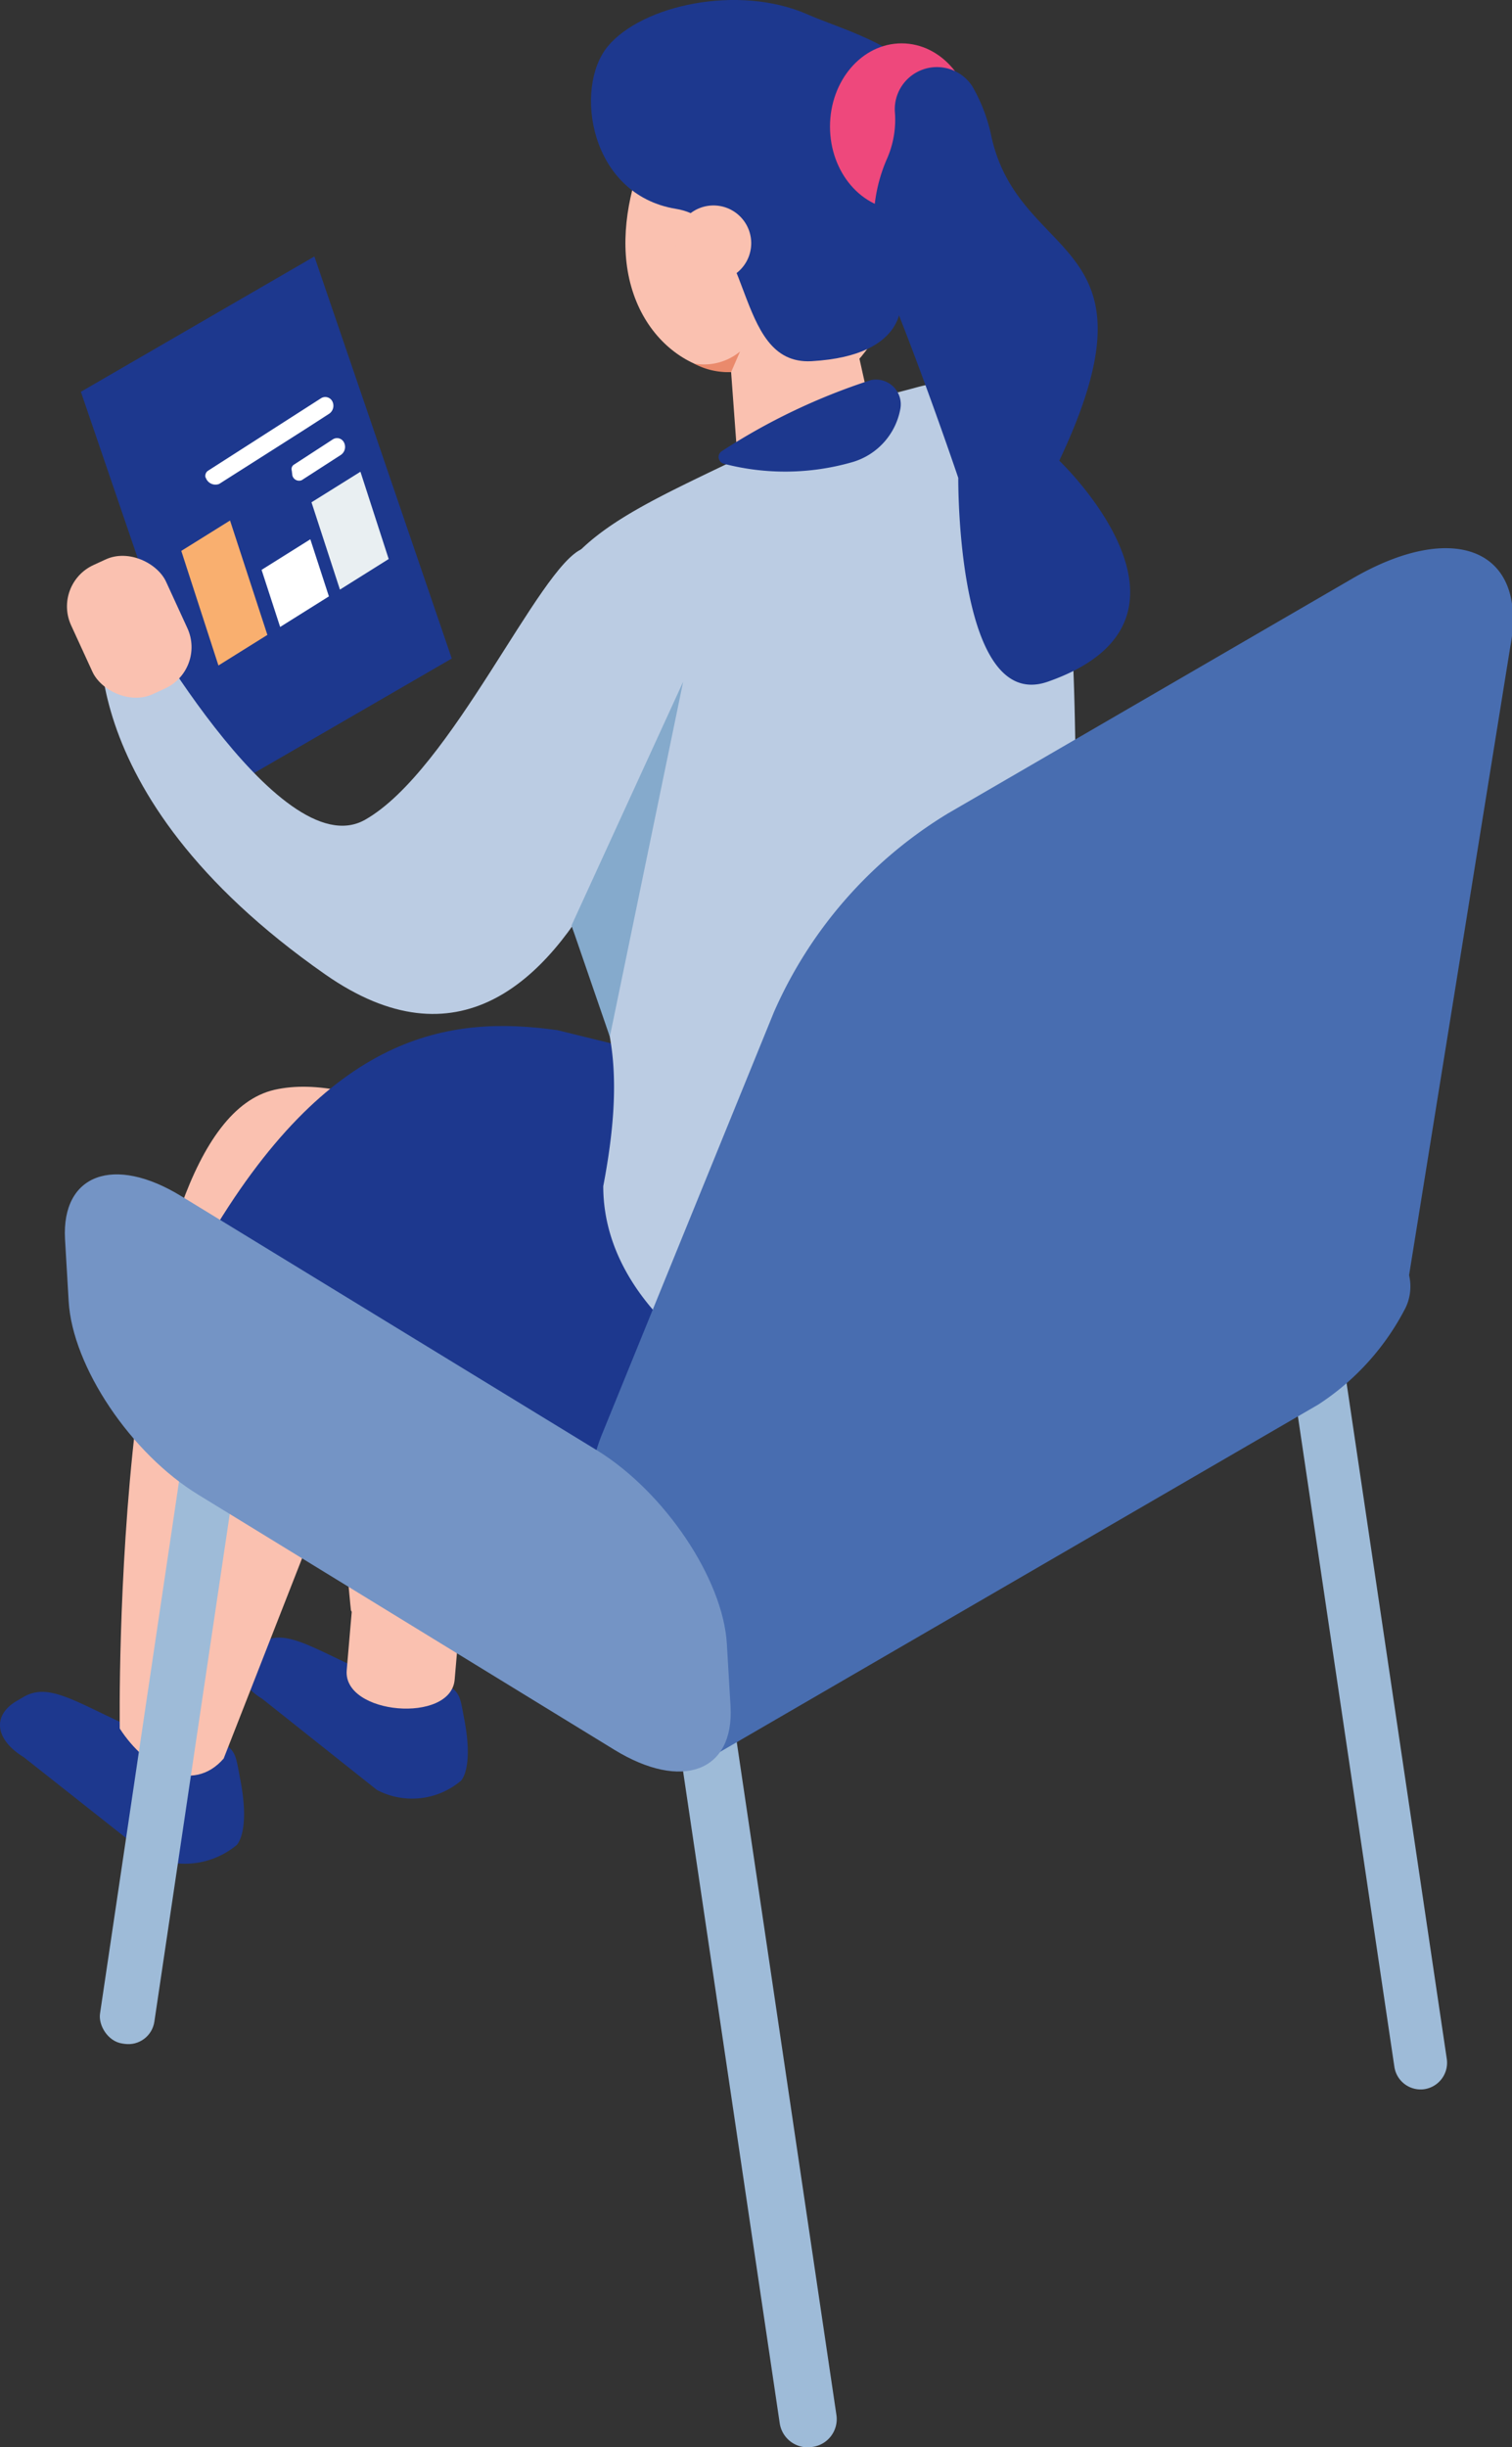 <svg xmlns="http://www.w3.org/2000/svg" viewBox="0 0 78.15 126.43"><rect x="0" y="0" width="78.15" height="126.43" fill="#333333" stroke="none"/><defs><style>.cls-1{fill:#1d388e;}.cls-2{fill:#fac1b0;}.cls-3{fill:#e9eff2;}.cls-4{fill:#fff;}.cls-5{fill:#f9af6f;}.cls-6{fill:#9ebbd8;}.cls-7{fill:#273d75;}.cls-8{fill:#bbcce3;}.cls-9{fill:#486db0;}.cls-10{fill:#85aacc;}.cls-11{fill:#ea8a6c;}.cls-12{fill:#7494c5;}.cls-13{fill:#ee487c;}</style></defs><g id="Laag_2" data-name="Laag 2"><g id="Laag_1-2" data-name="Laag 1"><path class="cls-1" d="M22.72,86.79l-4-.5c-2.7-1.23-4-2.14-5.17-1.45l-.34.2c-1.2.69-1,1.91.34,2.72l5.93,4.71A3.91,3.91,0,0,0,23.82,92s.66-.59.19-3.11C23.74,87.49,23.83,87.44,22.72,86.79Z"/><path class="cls-2" d="M17.92,86.29c-.19,2.3,5.39,2.77,5.58.48l.64-7.46-5.58-.47Z"/><path class="cls-2" d="M50.9,72s-19-20.22-27.43-18.3S18.14,83.2,18.14,83.2c1.35,2.1,4.51,2,6.11.13l8-21L53.56,76l7-15.43Z"/><path class="cls-1" d="M11.06,89.75l-4.31-.54c-2.89-1.31-4.23-2.29-5.52-1.55l-.36.21c-1.29.75-1.13,2,.36,2.91l6.33,5a4.2,4.2,0,0,0,4.67-.46s.71-.64.2-3.33C12.14,90.49,12.24,90.44,11.06,89.75Z"/><path class="cls-2" d="M40.52,70.83S22.65,54.37,14.19,56.3s-8,33-8,33c1.36,2.1,3.77,3.39,5.37,1.55l8.78-22.41L41.6,82.11l7-15.42Z"/><path class="cls-1" d="M10.61,64.29c6.38-11,12.66-11.85,18.2-11.07L44.18,57S34.51,80.5,33.76,80.83,10.61,64.29,10.61,64.29Z"/><polygon class="cls-1" points="11.28 41.01 23.35 34.02 16.25 13.25 4.18 20.24 11.28 41.01"/><polygon class="cls-3" points="17.57 30.46 20.09 28.88 18.63 24.37 16.1 25.95 17.57 30.46"/><polygon class="cls-4" points="14.48 32.39 17 30.81 16.04 27.86 13.52 29.44 14.48 32.39"/><polygon class="cls-5" points="11.29 34.38 13.82 32.8 11.89 26.89 9.37 28.46 11.29 34.38"/><path class="cls-1" d="M8.49,23.32l1.27-.82h0l6.22-4a.4.4,0,0,1,.58.16.51.51,0,0,1-.16.64l-1.27.82h0l-6.22,4A.4.4,0,0,1,8.33,24,.5.5,0,0,1,8.49,23.32Z"/><path class="cls-4" d="M10.63,24.69a.32.32,0,0,1,.12-.37l5.85-3.75a.41.41,0,0,1,.58.17.5.5,0,0,1-.16.63l-1.27.82h0L11.33,25a.53.53,0,0,1-.7-.34Z"/><path class="cls-4" d="M15.08,24.31A.27.27,0,0,1,15.2,24l2-1.3a.4.4,0,0,1,.58.16.5.5,0,0,1-.16.64l-1.27.82h0l-.76.49a.36.36,0,0,1-.48-.25Z"/><ellipse class="cls-2" cx="41.94" cy="11.15" rx="9.23" ry="5.23" transform="translate(25.5 51.32) rotate(-82.63)"/><path class="cls-2" d="M32.63,14.82c1.21,4.24,5.76,5.78,8.44,3s3.85-8.45,2.63-12.7-4.37-5.43-7-2.66S31.41,10.58,32.63,14.82Z"/><path class="cls-2" d="M42.92,27.06l.45-.1a2.86,2.86,0,0,0,2.17-3.41l-1.93-8.66a2.87,2.87,0,0,0-3.42-2.17l-.45.1a2.87,2.87,0,0,0-2.17,3.42l.63,8.59C38.54,26.37,41.38,27.41,42.92,27.06Z"/><path class="cls-1" d="M46.55,15.43s.52,2.94-4.61,3.23c-4.11.22-2.89-7.2-7-7.87-4.48-.73-5.29-6.26-3.53-8.39S38.15-.83,41.73.74,52.8,3.47,46.55,15.43Z"/><path class="cls-2" d="M35,13.09a1.95,1.95,0,1,0,1.34-2.4A1.95,1.95,0,0,0,35,13.09Z"/><rect class="cls-6" x="7.82" y="66.9" width="2.84" height="38.89" rx="1.36" transform="translate(12.78 -0.42) rotate(8.45)"/><path class="cls-6" d="M73.62,107.93h0a1.38,1.38,0,0,0,1.16-1.56L68.33,62.89a1.37,1.37,0,0,0-1.55-1.15h0a1.38,1.38,0,0,0-1.16,1.56l6.45,43.47A1.37,1.37,0,0,0,73.62,107.93Z"/><path class="cls-6" d="M42,126.41h0a1.45,1.45,0,0,0,1.23-1.66L35.71,74A1.47,1.47,0,0,0,34,72.73h0a1.47,1.47,0,0,0-1.23,1.67l7.53,50.78A1.46,1.46,0,0,0,42,126.41Z"/><path class="cls-7" d="M43.55,53.5,64.89,70c3.48,2.13,6.1,0,6.1-3.65l.4-6c0-3.67-2.86-8.41-6.34-10.55L43.54,36.64c-3.49-2.13-6.34-.88-6.33,2.79V43C37.21,46.62,40.07,51.36,43.55,53.5Z"/><path class="cls-8" d="M63.17,65.34C61.72,57.39,54.3,55,55.61,44c0-15.2-.34-26.26-8.37-23.95l-2.27.6a15.93,15.93,0,0,0-3.14,1.21C31.24,27.36,26,27.57,27.93,39.28c.42,11.59,5.46,10.46,3.25,22C31.18,75.06,63.91,81.56,63.17,65.34Z"/><path class="cls-8" d="M35.31,33s-4.87,26.86-18.5,17.34S5.28,31.61,5.28,31.61l1.4-.72s7.71,14,12.19,11.46,9-13.12,11.24-14S35.31,33,35.31,33Z"/><rect class="cls-2" x="3.98" y="28.71" width="5.4" height="7.34" rx="2.35" transform="translate(-12.9 5.74) rotate(-24.66)"/><path class="cls-9" d="M31.09,74.16,40,52.29a22.63,22.63,0,0,1,9-10.27L70,29.83c5.25-3,9-1.39,8.06,3.59L72.83,65.88a2.54,2.54,0,0,1-.18,1.68,13.08,13.08,0,0,1-4.51,5L37.21,90.51c-3.68,1.89-.88-3.36-.88-3.36a3.63,3.63,0,0,1,.49-2.87C32.49,84.63,29,79.43,31.09,74.16Z"/><polygon class="cls-10" points="29.54 47.81 35.31 35.22 31.52 53.56 29.54 47.81"/><path class="cls-11" d="M37.79,19.22l.46-1.06a2.92,2.92,0,0,1-2.38.62A3.68,3.68,0,0,0,37.79,19.22Z"/><path class="cls-1" d="M45,19.64a1.28,1.28,0,0,1,1.54,1.46A3.52,3.52,0,0,1,44,23.89a12.57,12.57,0,0,1-6.58.07.36.36,0,0,1-.1-.66A32.37,32.37,0,0,1,45,19.64Z"/><path class="cls-12" d="M10.25,77.22,31.76,90.4c3.48,2.13,6.18,1.13,6-2.23l-.19-3.23c-.19-3.35-3.2-7.84-6.69-10L9.36,61.79c-3.48-2.13-6.18-1.13-6,2.22l.19,3.23C3.75,70.6,6.76,75.09,10.25,77.22Z"/><ellipse class="cls-13" cx="46.6" cy="6.54" rx="3.7" ry="4.3"/><path class="cls-1" d="M46.25,5.75a2.18,2.18,0,0,1,4-1.3,8.65,8.65,0,0,1,1,2.64c1.49,6.61,9,5.08,3.5,16.71,0,0,8.63,8.2-.6,11.42-4.73,1.64-4.62-10.53-4.62-10.53s-1.89-5.6-3.71-10a8.16,8.16,0,0,1,0-6.43A5,5,0,0,0,46.25,5.75Z"/></g></g></svg>